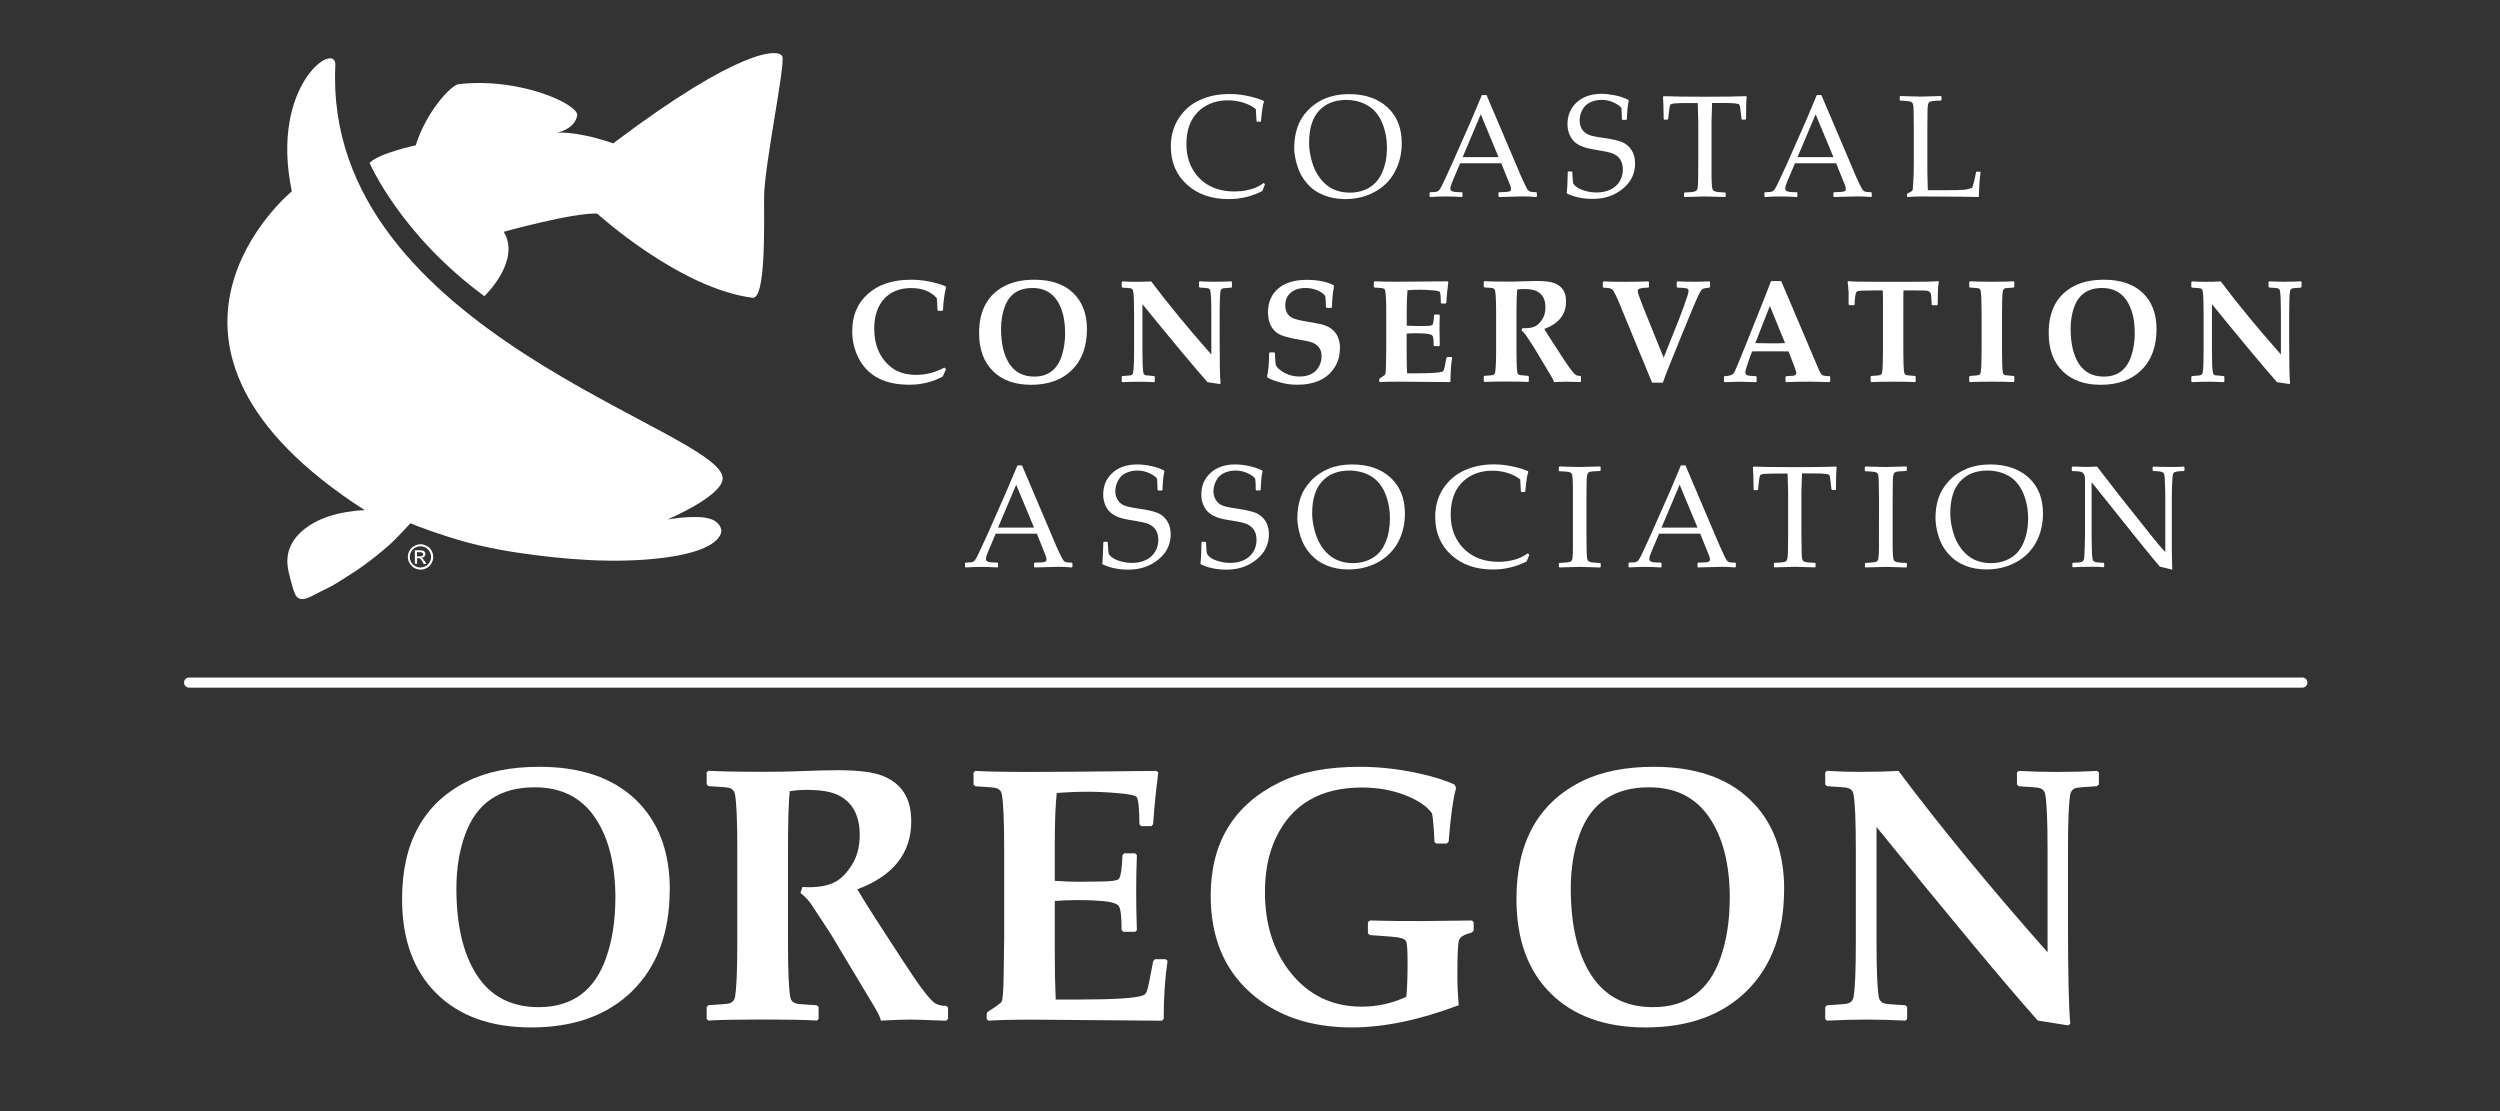 <?xml version="1.0" encoding="UTF-8"?>
<svg xmlns="http://www.w3.org/2000/svg" xmlns:xlink="http://www.w3.org/1999/xlink" id="Layer_1" version="1.1" viewBox="0 0 360 160.03">
  <rect x="0" y="0" width="360" height="160.03" fill="#333333" stroke="none"/>
  <defs>
    <style>
      .st0 {
        fill-rule: evenodd;
      }

      .st0, .st1 {
        fill: #fff;
      }

      .st2 {
        fill: #ee3124;
      }

      .st2, .st3 {
        display: none;
      }

      .st3 {
        fill: url(#linear-gradient);
      }
    </style>
    <linearGradient id="linear-gradient" x1="180" y1="159.93" x2="180" y2=".09" gradientUnits="userSpaceOnUse">
      <stop offset="0" stop-color="#721011"></stop>
      <stop offset=".75" stop-color="#be2025"></stop>
      <stop offset="1" stop-color="#721011"></stop>
    </linearGradient>
  </defs>
  <rect class="st2" x="0" width="360" height="160.03"></rect>
  <rect class="st3" x="0" y=".09" width="360" height="159.84"></rect>
  <g>
    <path class="st0" d="M69.75,42.65c-12.18-8.96-16.53-19.2-16.53-19.2,1.43-1.43,6.64-2.52,6.64-2.52,1.58-4.98,5.14-8.69,6.17-8.81,8.95-1.03,17.41,2.98,17.09,4.53-.43,2.03-2.89,2.44-2.89,2.44,3.74-.08,8.06,1.56,8.06,1.56,18.31-13.81,23.88-13.67,24.36-12.53.48,1.13-2.62,15.85-2.62,20.28s.23,14.72-1.67,14.48c-10.58-1.38-22.36-12.12-22.36-12.12-3.54-.15-13.46,2.62-13.46,2.62,2.54,4.21-2.79,9.27-2.79,9.27Z"></path>
    <path class="st1" d="M60.54,78.37c.31,0,.61.08.9.24.3.15.53.38.69.67.17.3.25.6.25.92s-.08.61-.24.9c-.16.29-.38.52-.67.68-.29.17-.59.24-.91.24s-.62-.08-.9-.24c-.3-.16-.52-.39-.68-.68-.17-.29-.25-.59-.25-.9s.08-.62.25-.92c.16-.29.4-.52.69-.67.29-.17.59-.24.9-.24ZM60.54,78.67c-.25,0-.5.06-.75.19-.24.13-.43.33-.57.57-.14.25-.21.5-.21.77s.07.52.2.75c.14.23.33.43.57.56.24.14.49.21.75.21s.52-.07.77-.21c.23-.13.43-.32.57-.56.13-.24.2-.49.2-.75s-.07-.52-.21-.77c-.13-.24-.33-.44-.57-.57-.25-.13-.49-.19-.75-.19ZM59.74,81.21v-1.97h.68c.23,0,.39.02.5.06.11.03.19.1.25.18.06.1.09.19.09.29,0,.14-.05.26-.15.38-.1.11-.24.16-.41.18.07.03.13.07.17.11.08.08.18.2.3.38l.23.39h-.39l-.17-.31c-.14-.25-.25-.41-.33-.46-.06-.04-.14-.07-.26-.07h-.19v.83h-.31ZM60.06,80.11h.39c.18,0,.31-.03.38-.09.06-.04.09-.13.09-.21,0-.06-.01-.11-.05-.15-.03-.05-.07-.09-.14-.11-.05-.02-.16-.03-.31-.03h-.37v.59Z"></path>
    <path class="st0" d="M42.02,27.54c-3.22-15.4,6.45-21.8,6.27-18.14-1.89,38.62,56.41,52.65,55.77,59.6-.26,2.55-7.93,5.8-7.93,5.8,1.34-.21,2.73-.37,4.09-.35.77,0,1.59.08,2.32.36.76.29,1.58,1.17,1.26,2.03-.91,2.41-6.21,3.22-8.33,3.49-6.79.86-14.34.25-21.09-.77-1.74-.26-3.47-.59-5.18-.98-1.61-.37-3.21-.81-4.78-1.32-1.46-.46-2.9-.98-4.34-1.51-.09-.04-.96-.42-1-.38,0,0-1.98,2.19-3.08,3.16-1.18,1.02-2.4,2.01-3.66,2.92-1.2.86-2.46,1.64-3.71,2.43-1.03.66-2.15,1.12-3.23,1.7-.86.46-2.31,1.29-2.9-.01-.35-.78-.53-1.67-.76-2.5-.25-.89-.42-1.81-.34-2.74.13-1.55.95-2.86,2.1-3.86,1.05-.91,2.29-1.57,3.58-2.03,1.18-.42,2.4-.66,3.63-.82.57-.09,1.15-.14,1.73-.15.02,0,.08-.01.09,0-37.2-23.93-10.51-45.92-10.51-45.92Z"></path>
  </g>
  <path class="st1" d="M331.54,99.02H27.23c-.4,0-.73-.33-.73-.73s.33-.73.73-.73h304.31c.4,0,.73.33.73.73s-.33.73-.73.73Z"></path>
  <g>
    <path class="st1" d="M96.44,128.07c0,6.25-1.82,11.15-5.46,14.7-3.54,3.45-8.37,5.18-14.5,5.18-5.79,0-10.33-1.63-13.63-4.89-3.3-3.26-4.95-7.79-4.95-13.6,0-8.14,3.11-13.78,9.32-16.91,2.83-1.42,6.31-2.13,10.44-2.13,5.91,0,10.5,1.55,13.79,4.65,3.33,3.15,5,7.48,5,13ZM88.62,129.39c0-4.91-.99-8.81-2.96-11.69-1.97-2.89-4.86-4.33-8.67-4.33-5.03,0-8.36,2.26-10,6.78-.85,2.32-1.27,4.92-1.27,7.79,0,5.23.96,9.36,2.89,12.39,2,3.13,4.98,4.7,8.96,4.7,4.82,0,8.07-2.38,9.72-7.13.88-2.52,1.32-5.36,1.32-8.51Z"></path>
    <path class="st1" d="M136.51,146.73l-.25.25c-.12,0-.44,0-.96-.03-2.32-.09-3.77-.13-4.34-.13-.86,0-2.23.05-4.11.15-.07-.41-.39-1.08-.96-2.03l-6.3-10.51-2.82-4.29c-.36-.52-.85-1.04-1.5-1.55l.28-.86c.39.02.68.03.86.03,1.66,0,2.96-.26,3.91-.79.86-.47,1.66-1.3,2.39-2.49.73-1.18,1.09-2.6,1.09-4.24,0-2.86-1.07-4.79-3.2-5.79-1.02-.47-2.5-.71-4.44-.71-.85,0-1.66.07-2.44.2-.17,1.66-.25,4.49-.25,8.48v13.28c0,4.03.11,6.65.33,7.87.08.49.37.8.86.94.25.07,1.24.15,2.97.25l.25.25v1.7l-.23.25c-1.69-.1-4.3-.15-7.82-.15s-6.25.05-7.82.15l-.25-.23v-1.73l.25-.25c1.73-.1,2.72-.19,2.97-.25.49-.14.78-.45.86-.94.22-1.22.33-3.84.33-7.87v-13.43c0-4.03-.11-6.65-.33-7.87-.08-.49-.37-.8-.86-.94-.25-.07-1.24-.15-2.97-.25l-.25-.25v-1.73l.25-.23c1.66.1,4.27.15,7.82.15,2.06,0,3.74-.03,5.03-.08,2.56-.1,4.47-.15,5.74-.15,2.93,0,5.08.26,6.45.79,1.84.71,3.08,1.91,3.71,3.61.3.83.46,1.81.46,2.95,0,4.6-2.59,7.87-7.77,9.8.85,1.42,1.74,2.86,2.69,4.32l3.91,6.02c2.3,3.55,3.83,5.58,4.6,6.07.39.25.93.38,1.62.38l.25.25v1.62Z"></path>
    <path class="st1" d="M168.13,138.35c-.37,2.47-.56,5.26-.56,8.38l-.25.25-18.46-.15c-3.08,0-5.26.05-6.53.15l-.25-.25v-.71l.13-.3c1.25-.8,1.93-1.29,2.03-1.5.15-.32.25-1.45.28-3.38l.08-5.69v-12.87c0-4.03-.11-6.65-.33-7.87-.08-.49-.37-.8-.86-.94-.25-.07-1.24-.15-2.97-.25l-.25-.25v-1.73l.25-.23c1.71.1,4.35.15,7.92.15,3.18,0,9.23-.05,18.15-.15l.28.2-.33,2.82c-.1.9-.18,1.66-.23,2.29l-.18,2.36-.25.28h-1.47l-.25-.25c-.02-2.3-.15-3.61-.41-3.94-.19-.24-1.1-.42-2.73-.56-1.63-.14-3.07-.2-4.3-.2-1.47,0-2.96.06-4.47.18-.19,1.78-.28,4.24-.28,7.39v5.26c1.34.09,2.42.13,3.25.13l3.33-.03c1.56-.02,2.44-.14,2.64-.38.27-.3.45-1.45.53-3.43l.25-.25h1.57l.25.25c-.07,1.9-.1,3.63-.1,5.21,0,1.71.03,3.58.1,5.61l-.25.23h-1.7l-.25-.25c0-1.95-.14-3.1-.41-3.47-.27-.36-1.09-.61-2.46-.72-1.03-.09-2.13-.13-3.3-.13-1.24,0-2.39.04-3.45.13v7.74c0,2.22.04,4.37.13,6.45h3.45c4.94,0,7.97-.19,9.09-.58.19-.07.32-.16.41-.28.17-.24.33-.75.48-1.52l.61-3.15.25-.28h1.55l.28.25Z"></path>
    <path class="st1" d="M212.19,134.01l-.25.28c-1.05.25-1.66.61-1.83,1.05-.17.45-.25,2.16-.25,5.14,0,1.44.07,2.86.2,4.27-5.65,2.13-10.78,3.2-15.39,3.2-6.06,0-10.96-1.7-14.71-5.09-3.75-3.39-5.62-8.02-5.62-13.88,0-7.63,3.31-13.08,9.93-16.33,3.03-1.49,6.88-2.23,11.55-2.23,2.71,0,5.45.3,8.23.89,2.29.49,4.09,1.05,5.41,1.68l.23.46c-.44,1.49-.8,4.08-1.09,7.77l-.28.25h-1.52l-.25-.25c0-.32-.03-.99-.1-1.99-.07-1.01-.15-1.71-.25-2.12-.74-1.02-2.01-1.88-3.81-2.59-1.93-.75-4.01-1.12-6.25-1.12-5.99,0-10.13,2.42-12.42,7.26-1.05,2.23-1.57,4.82-1.57,7.77,0,4.71,1.25,8.61,3.76,11.71,2.61,3.22,6,4.82,10.18,4.82,2.22,0,4.36-.47,6.42-1.42.12-1.18.18-2.81.18-4.88,0-1.68-.06-2.69-.18-3.05-.1-.27-.42-.47-.96-.58-.46-.1-1.89-.23-4.29-.38l-.28-.25v-1.6l.28-.25c2.46.07,5.03.09,7.72.08,1.56-.02,3.88-.04,6.98-.08l.25.25v1.22Z"></path>
    <path class="st1" d="M256.91,128.07c0,6.25-1.82,11.15-5.46,14.7-3.54,3.45-8.37,5.18-14.5,5.18-5.79,0-10.33-1.63-13.63-4.89s-4.95-7.79-4.95-13.6c0-8.14,3.11-13.78,9.32-16.91,2.83-1.42,6.31-2.13,10.44-2.13,5.91,0,10.5,1.55,13.79,4.65,3.33,3.15,5,7.48,5,13ZM249.09,129.39c0-4.91-.99-8.81-2.96-11.69-1.97-2.89-4.86-4.33-8.67-4.33-5.03,0-8.36,2.26-10,6.78-.85,2.32-1.27,4.92-1.27,7.79,0,5.23.96,9.36,2.89,12.39,2,3.13,4.99,4.7,8.96,4.7,4.82,0,8.07-2.38,9.72-7.13.88-2.52,1.32-5.36,1.32-8.51Z"></path>
    <path class="st1" d="M302.23,112.96l-.28.25c-1.73.1-2.72.19-2.97.25-.49.14-.78.45-.86.94-.22,1.22-.33,3.84-.33,7.87v10.31c0,7.6.11,12.55.33,14.85l-.33.23c-1.91-.32-3.36-.55-4.34-.69-4.54-5.09-12.28-14.39-23.23-27.88v16.61c0,4.03.11,6.65.33,7.87.08.49.37.8.86.94.25.07,1.24.15,2.97.25l.25.25v1.73l-.25.23c-1.95-.1-3.76-.15-5.43-.15-1.95,0-3.9.05-5.87.15l-.25-.23v-1.73l.25-.25c1.73-.1,2.72-.19,2.97-.25.49-.14.78-.45.86-.94.22-1.22.33-3.84.33-7.87v-13.43c0-4.03-.11-6.65-.33-7.87-.08-.49-.37-.8-.86-.94-.25-.07-1.24-.15-2.97-.25l-.25-.25v-1.73l.25-.23c1.61.1,3.14.15,4.6.15,2.29,0,4.18-.05,5.69-.15,6.09,8.12,13.25,16.83,21.48,26.13v-14.85c0-4.03-.11-6.65-.33-7.87-.08-.49-.37-.8-.86-.94-.25-.07-1.24-.15-2.97-.25l-.25-.25v-1.73l.25-.23c1.9.1,3.7.15,5.41.15,2.18,0,4.15-.05,5.89-.15l.25.23v1.73Z"></path>
  </g>
  <g>
    <path class="st1" d="M182.15,26.56l-.38.95c-1.52.78-3.14,1.16-4.86,1.16-2.46,0-4.46-.7-6-2.1-1.54-1.4-2.31-3.23-2.31-5.49,0-1.55.39-2.91,1.15-4.07.77-1.17,1.78-2.04,3.04-2.61,1.26-.58,2.67-.86,4.24-.86.91,0,1.81.09,2.69.29.89.19,1.63.42,2.22.68l.08.11c-.16.38-.3,1.32-.44,2.83l-.07.08h-.48l-.09-.08-.1-1.74c-.5-.4-1.1-.71-1.8-.93-.71-.22-1.44-.33-2.21-.33-1.15,0-2.19.24-3.1.74-.91.5-1.62,1.22-2.13,2.15-.51.94-.75,2.08-.75,3.44s.29,2.56.89,3.59c.59,1.03,1.4,1.82,2.43,2.38,1.03.55,2.23.82,3.6.82.6,0,1.19-.05,1.75-.17.56-.12,1.03-.26,1.4-.43.37-.17.73-.38,1.07-.63l.17.22Z"></path>
    <path class="st1" d="M186.37,21.24c0-1.03.15-1.98.45-2.87.29-.89.78-1.71,1.49-2.46.71-.75,1.56-1.34,2.55-1.74,1-.41,2.12-.62,3.38-.62,2.32,0,4.17.63,5.55,1.9,1.38,1.26,2.06,2.99,2.06,5.18,0,1.54-.34,2.92-1.02,4.15-.66,1.23-1.63,2.18-2.89,2.86-1.26.69-2.67,1.03-4.24,1.03-1.11,0-2.14-.19-3.07-.56-.94-.37-1.73-.92-2.39-1.67-.66-.74-1.13-1.59-1.43-2.56-.3-.96-.45-1.85-.45-2.65ZM188.51,20.56c0,.83.13,1.73.4,2.68.27.96.67,1.78,1.21,2.47.53.69,1.15,1.2,1.85,1.53.7.33,1.5.5,2.39.5,1.06,0,2.01-.24,2.83-.73.82-.49,1.45-1.24,1.88-2.26.43-1.02.65-2.16.65-3.44,0-1.38-.25-2.62-.74-3.73-.49-1.11-1.19-1.92-2.1-2.43-.91-.51-1.92-.76-3.02-.76-1.66,0-2.96.52-3.92,1.55-.95,1.03-1.43,2.57-1.43,4.59Z"></path>
    <path class="st1" d="M205.95,28.37l-.09-.08v-.53l.09-.08c.5,0,.82-.04.96-.08.15-.05.27-.13.38-.27.11-.13.34-.57.68-1.3l1.07-2.33,2.79-6.31c.53-1.23,1.04-2.47,1.56-3.7h.67l4.37,10.27.58,1.38c.17.39.37.81.59,1.27.22.45.37.73.46.8.09.08.19.14.32.19.12.04.41.07.84.08l.09.08v.53l-.09.08c-.72-.06-1.37-.09-1.96-.09-1.13.03-2.26.06-3.4.09l-.08-.08v-.53l.08-.08c.77,0,1.24-.05,1.44-.1.19-.05.29-.17.29-.36,0-.15-.05-.35-.15-.59l-1.26-3.12h-5.92l-1.11,2.62c-.2.48-.3.82-.3,1.04,0,.17.09.3.27.38.19.08.65.13,1.39.13l.09.08v.53l-.08.08c-.88-.06-1.65-.08-2.31-.08-.75,0-1.5.02-2.27.08ZM210.62,22.63h5.17l-2.56-6.17-2.61,6.17Z"></path>
    <path class="st1" d="M225.75,24.77l.07-.08h.51l.08.08c.03.87.08,1.41.14,1.6.06.2.24.4.56.61.31.22.72.39,1.24.53.52.14,1.03.21,1.56.21.73,0,1.38-.13,1.95-.4.58-.26,1.03-.65,1.35-1.17.32-.52.48-1.1.48-1.73,0-.46-.08-.84-.23-1.18-.15-.34-.37-.6-.65-.81-.28-.2-.59-.35-.95-.45-.35-.1-.88-.21-1.59-.32-.67-.11-1.2-.21-1.59-.3-.39-.09-.77-.22-1.16-.4-.38-.19-.7-.42-.96-.71-.26-.29-.46-.62-.61-1.04-.16-.41-.23-.86-.23-1.33,0-1.28.44-2.32,1.33-3.14.88-.81,2.08-1.23,3.57-1.23.59,0,1.23.08,1.94.22.7.14,1.34.36,1.91.65l.07.12c-.15.63-.24,1.52-.27,2.68l-.1.08h-.53l-.08-.07c-.02-.82-.04-1.33-.06-1.55-.03-.21-.34-.47-.94-.79-.58-.31-1.23-.47-1.93-.47-.58,0-1.12.12-1.62.35-.51.23-.89.6-1.15,1.09-.27.49-.39,1-.39,1.52,0,.4.07.76.23,1.07.15.31.36.55.61.74.25.18.54.31.87.4.33.09.94.2,1.82.32,1.2.17,2.09.38,2.64.62.54.24.99.62,1.32,1.15.33.53.49,1.16.49,1.91,0,1.45-.59,2.66-1.77,3.63-1.18.97-2.61,1.46-4.3,1.46-1.41,0-2.65-.25-3.71-.76l-.06-.13c.07-.43.12-1.44.15-3.01Z"></path>
    <path class="st1" d="M251.43,13.84l.09.09c-.07.61-.09,1.68-.09,3.21l-.08.08h-.48l-.09-.09-.11-.95c-.05-.5-.1-.81-.13-.92-.03-.12-.07-.2-.15-.25-.07-.04-.29-.09-.66-.13-.37-.03-.8-.05-1.26-.05h-1.93c-.06,1.55-.08,2.43-.08,2.68v7.96c.02.77.04,1.27.08,1.49.03.23.08.38.14.45.07.07.19.13.38.19.19.05.64.09,1.37.12l.07.06v.51l-.07.08c-1.75-.06-2.72-.08-2.92-.08-.22,0-1.19.02-2.92.08l-.09-.08v-.51l.09-.06c.64-.03,1.07-.06,1.27-.1.21-.05.35-.1.42-.16.07-.06.13-.2.18-.41.05-.21.07-.68.07-1.41l.02-2.16v-5.96c0-.11-.03-1-.08-2.68h-1.53c-.63,0-1.17.01-1.63.04-.46.03-.72.1-.79.21-.07.11-.13.48-.2,1.1l-.11.95-.09.09h-.47l-.08-.08c-.02-1.64-.05-2.71-.1-3.21l.1-.09c1.18.05,3.16.08,5.92.08s4.79-.03,5.93-.08Z"></path>
    <path class="st1" d="M254.17,28.37l-.1-.08v-.53l.1-.08c.5,0,.82-.04.96-.08.14-.05.27-.13.38-.27.11-.13.34-.57.68-1.3l1.08-2.33,2.79-6.31c.52-1.23,1.04-2.47,1.56-3.7h.66l4.37,10.27.58,1.38c.17.39.37.81.59,1.27.23.45.38.73.46.8.09.08.19.14.32.19.12.04.4.07.84.08l.09.08v.53l-.09.08c-.72-.06-1.37-.09-1.95-.09-1.13.03-2.27.06-3.4.09l-.08-.08v-.53l.08-.08c.76,0,1.24-.05,1.43-.1.2-.05.28-.17.28-.36,0-.15-.04-.35-.14-.59l-1.26-3.12h-5.92l-1.12,2.62c-.2.48-.29.82-.29,1.04,0,.17.09.3.28.38.18.08.65.13,1.39.13l.09.08v.53l-.08.08c-.88-.06-1.65-.08-2.31-.08-.75,0-1.51.02-2.28.08ZM258.84,22.63h5.18l-2.57-6.17-2.61,6.17Z"></path>
    <path class="st1" d="M273.55,13.9l.08-.07c1.69.05,2.67.08,2.93.08.23,0,1.21-.03,2.93-.08l.08.07v.51l-.08.07c-.48.01-.84.04-1.09.06-.25.03-.44.08-.56.15-.12.08-.19.25-.23.53-.04.27-.05.65-.05,1.15l-.02,2.35v4.52c0,1.14,0,1.93.02,2.38l.05,1.77h2.09c1.66,0,2.7-.02,3.11-.06.41-.04.81-.14,1.19-.29.07-.17.19-.56.33-1.18.14-.62.21-.97.21-1.06l.09-.08h.51l.07.08c-.05.27-.11.79-.17,1.58-.05.79-.08,1.42-.08,1.91l-.09.08c-1.29-.04-3-.06-5.11-.06l-2.98-.02c-.68,0-1.38.02-2.09.08l-.08-.08v-.34l.08-.1c.43-.21.66-.35.7-.4.04-.05.08-.49.13-1.32.05-.83.07-1.83.07-3.01v-4.39l-.02-1.99c0-.78-.02-1.28-.05-1.5-.03-.22-.08-.37-.15-.45-.06-.08-.18-.13-.37-.19-.19-.05-.64-.08-1.36-.11l-.08-.07v-.51Z"></path>
    <path class="st1" d="M136.23,53.17l-.47,1.04c-1.43.79-3.05,1.19-4.82,1.19-3.56,0-6-1.28-7.31-3.85-.61-1.19-.91-2.47-.91-3.86,0-2.24.75-4.03,2.24-5.35,1.52-1.38,3.59-2.06,6.22-2.06,1.67,0,3.31.3,4.91.91l.14.15c-.23.95-.38,2.05-.44,3.31l-.09.1h-.6l-.1-.11c-.02-.82-.06-1.4-.11-1.72-.86-.96-2.08-1.44-3.7-1.44s-2.95.53-3.89,1.57c-.94,1.06-1.41,2.47-1.41,4.28,0,2.43.84,4.3,2.51,5.61.9.69,2.09,1.04,3.59,1.04,1.36,0,2.7-.35,4-1.05l.26.24Z"></path>
    <path class="st1" d="M156.52,47.39c0,2.52-.73,4.5-2.2,5.93-1.43,1.39-3.37,2.09-5.84,2.09-2.34,0-4.17-.66-5.49-1.97-1.33-1.31-2-3.14-2-5.48,0-3.29,1.26-5.56,3.76-6.82,1.14-.57,2.54-.86,4.2-.86,2.38,0,4.23.62,5.55,1.87,1.34,1.27,2.02,3.02,2.02,5.24ZM153.37,47.93c0-1.98-.4-3.55-1.19-4.71-.79-1.16-1.95-1.75-3.49-1.75-2.02,0-3.37.91-4.02,2.74-.34.93-.52,1.97-.52,3.14,0,2.11.39,3.77,1.17,4.99.81,1.26,2.01,1.89,3.61,1.89,1.94,0,3.25-.95,3.92-2.87.35-1.02.53-2.16.53-3.43Z"></path>
    <path class="st1" d="M177.41,41.31l-.1.11c-.7.04-1.1.08-1.2.1-.2.06-.32.18-.35.38-.09.49-.13,1.55-.13,3.18v4.15c0,3.06.04,5.05.13,5.98l-.13.09c-.77-.13-1.36-.22-1.75-.27-1.83-2.06-4.95-5.8-9.37-11.23v6.69c0,1.62.04,2.68.13,3.17.03.2.15.32.35.38.1.02.51.06,1.2.11l.1.09v.7l-.1.09c-.78-.04-1.52-.06-2.19-.06-.78,0-1.57.02-2.37.06l-.1-.09v-.7l.1-.09c.7-.05,1.1-.08,1.2-.11.2-.06.31-.18.34-.38.09-.5.14-1.55.14-3.17v-5.41c0-1.62-.04-2.68-.14-3.18-.03-.2-.15-.32-.34-.38-.1-.03-.5-.06-1.2-.1l-.1-.11v-.69l.1-.1c.65.04,1.26.06,1.85.06.92,0,1.69-.02,2.29-.06,2.46,3.28,5.35,6.78,8.66,10.53v-5.98c0-1.62-.05-2.68-.14-3.18-.03-.2-.15-.32-.35-.38-.11-.03-.5-.06-1.19-.1l-.1-.11v-.69l.1-.1c.76.04,1.49.06,2.18.06.88,0,1.67-.02,2.37-.06l.1.1v.69Z"></path>
    <path class="st1" d="M192.94,50.23c0,1.13-.32,2.12-.96,2.97-.55.76-1.3,1.32-2.2,1.69-.83.34-1.82.51-2.98.51-1.44,0-2.84-.33-4.22-.98l-.12-.22c.19-.79.29-1.9.29-3.34l.11-.11h.65l.09.11v.23c0,.38.04.89.12,1.51.25.44.69.81,1.32,1.13.66.33,1.35.49,2.06.49,1.35,0,2.29-.47,2.81-1.41.27-.48.4-.99.4-1.5,0-.88-.37-1.5-1.09-1.87-.36-.19-.94-.34-1.75-.46-1.82-.28-3.02-.63-3.59-1.05-.86-.64-1.29-1.63-1.29-2.98s.46-2.51,1.4-3.34c1-.88,2.39-1.31,4.16-1.31,1.6,0,2.89.26,3.87.76l.07.25c-.17.81-.26,1.78-.29,2.93l-.11.1h-.65l-.1-.1c-.02-.82-.06-1.35-.1-1.6-.21-.32-.58-.59-1.1-.82-.55-.23-1.14-.35-1.75-.35-.91,0-1.63.24-2.17.72-.5.46-.74,1.04-.74,1.77,0,.79.28,1.37.85,1.73.36.24,1.23.46,2.61.68.14.02.53.09,1.19.21.4.06.77.17,1.11.29.69.26,1.21.66,1.56,1.19.38.58.57,1.3.57,2.17Z"></path>
    <path class="st1" d="M209.1,51.54c-.16.99-.23,2.12-.23,3.38l-.1.1-7.44-.06c-1.24,0-2.12.02-2.62.06l-.11-.1v-.29l.06-.12c.5-.32.77-.52.81-.6.06-.12.1-.58.11-1.36l.04-2.29v-5.19c0-1.62-.05-2.68-.14-3.18-.04-.2-.15-.32-.35-.38-.1-.03-.5-.06-1.19-.1l-.11-.11v-.69l.11-.1c.69.04,1.75.06,3.19.06,1.29,0,3.72-.02,7.32-.06l.11.08-.13,1.14c-.04.36-.07.66-.09.92l-.07.95-.1.11h-.59l-.1-.1c0-.93-.06-1.46-.16-1.59-.08-.09-.44-.17-1.1-.22-.66-.05-1.24-.08-1.74-.08-.59,0-1.19.02-1.8.07-.07.72-.11,1.71-.11,2.98v2.12c.54.04.98.05,1.31.05h1.34c.63-.01.98-.06,1.06-.17.11-.12.18-.58.22-1.38l.1-.1h.63l.1.1c-.03.76-.04,1.46-.04,2.1,0,.69.02,1.45.04,2.26l-.1.09h-.68l-.1-.1c0-.79-.06-1.26-.17-1.41-.11-.14-.44-.23-.99-.29-.41-.03-.86-.05-1.33-.05-.5,0-.97.02-1.4.05v3.12c0,.89.02,1.76.06,2.6h1.39c2,0,3.21-.08,3.66-.23.08-.03.14-.07.17-.12.07-.09.13-.3.2-.61l.25-1.27.1-.12h.62l.12.11Z"></path>
    <path class="st1" d="M227.68,54.92l-.11.1s-.18,0-.39-.01c-.94-.03-1.51-.05-1.75-.05-.35,0-.9.02-1.65.06-.03-.17-.16-.44-.39-.82l-2.54-4.24-1.14-1.73c-.14-.21-.35-.42-.6-.63l.11-.34c.15,0,.27,0,.35,0,.67,0,1.19-.1,1.57-.31.36-.19.67-.52.97-1,.3-.47.43-1.05.43-1.71,0-1.15-.43-1.93-1.29-2.33-.4-.19-1-.29-1.79-.29-.34,0-.67.03-.99.07-.06.67-.1,1.82-.1,3.42v5.35c0,1.62.04,2.68.13,3.17.03.2.15.32.35.38.1.02.5.06,1.2.11l.1.09v.69l-.09.1c-.69-.04-1.74-.06-3.15-.06s-2.52.02-3.15.06l-.1-.09v-.7l.1-.09c.7-.05,1.1-.08,1.19-.11.2-.06.32-.18.35-.38.09-.5.14-1.55.14-3.17v-5.41c0-1.62-.05-2.68-.14-3.18-.04-.2-.15-.32-.35-.38-.1-.03-.5-.06-1.19-.1l-.1-.11v-.69l.1-.1c.67.04,1.72.06,3.15.06.83,0,1.51,0,2.02-.03,1.03-.04,1.8-.06,2.31-.06,1.19,0,2.05.1,2.6.32.75.29,1.24.77,1.49,1.45.12.33.18.73.18,1.19,0,1.86-1.04,3.17-3.13,3.95.35.57.7,1.16,1.09,1.74l1.57,2.42c.93,1.43,1.55,2.25,1.86,2.45.15.1.38.15.65.15l.11.1v.66Z"></path>
    <path class="st1" d="M246.25,41.32l-.1.1c-.48.05-.79.1-.92.17-.14.07-.28.22-.42.47-.16.26-.46.91-.88,1.92l-.72,1.73-1.37,3.34c-1.18,2.87-1.98,4.88-2.39,6.05h-1.55l-4.7-11.39c-.5-1.19-.84-1.87-1.04-2.05-.15-.14-.57-.22-1.25-.23l-.1-.12v-.68l.11-.11c.71.04,1.62.06,2.71.06,1.37,0,2.61-.02,3.72-.06l.1.11v.69l-.09.1c-.69,0-1.15.07-1.36.19-.11.07-.17.18-.17.34,0,.18.22.82.67,1.95l.48,1.22,2.59,6.39,2.27-5.7c.09-.22.29-.77.62-1.65.46-1.27.69-2.01.69-2.22,0-.22-.08-.37-.23-.41-.15-.05-.6-.09-1.37-.12l-.1-.1v-.69l.11-.11c.77.04,1.57.06,2.41.06.59,0,1.32-.02,2.17-.06l.11.11v.69Z"></path>
    <path class="st1" d="M263.54,54.92l-.09.1c-1.52-.04-2.44-.06-2.74-.06-1.26,0-2.42.02-3.51.06l-.09-.1v-.64l.1-.11.89-.05c.37-.02.57-.15.57-.4,0-.14-.1-.47-.29-.96l-.83-2.16c-.94-.01-1.9-.01-2.88-.01-.53,0-1.33,0-2.37.01l-.46,1.25c-.34.95-.51,1.54-.51,1.78,0,.26.16.41.48.46.18.03.53.06,1.05.08l.1.1v.66l-.1.1c-1.26-.04-2.08-.06-2.43-.06-.28,0-.97.02-2.08.06l-.1-.09v-.67l.11-.1c.71-.04,1.13-.18,1.3-.42.16-.23.76-1.66,1.8-4.26l2.67-6.68c.2-.52.5-1.3.9-2.34h1.46l5.42,12.76c.21.48.4.76.58.82.22.08.54.12.97.12l.09.11v.66ZM257.05,49.41l-2.19-5.36-2.1,5.36c.56.02,1.29.03,2.18.03s1.57,0,2.1-.03Z"></path>
    <path class="st1" d="M279.19,40.58c-.09.51-.13,1.03-.14,1.57l-.02,1.71-.1.1h-.65l-.12-.09c-.03-.87-.07-1.39-.11-1.54-.08-.27-.3-.43-.65-.48-.13-.02-.78-.03-1.93-.03h-1.37c-.02.24-.02,1.19-.02,2.85v5.81c0,1.62.04,2.68.13,3.17.03.2.15.32.35.38.11.02.5.06,1.2.11l.1.09v.69l-.1.1c-.67-.04-1.73-.06-3.15-.06s-2.52.02-3.15.06l-.09-.09v-.7l.1-.09c.69-.05,1.09-.08,1.2-.11.2-.06.31-.18.35-.38.09-.5.13-1.55.13-3.17v-5.81c0-1.69,0-2.64-.03-2.85h-1.46c-1.23,0-1.94.04-2.14.11-.11.04-.18.09-.22.15-.06.11-.11.33-.15.65-.06.36-.08.73-.09,1.12l-.1.1h-.64l-.12-.1v-1.75c-.03-.49-.06-1-.14-1.52l.1-.1c.4.07,1.87.1,4.4.1h4.15c2.33,0,3.79-.03,4.4-.1l.1.1Z"></path>
    <path class="st1" d="M290.07,54.92l-.1.1c-.68-.04-1.73-.06-3.16-.06s-2.46.02-3.15.06l-.09-.1v-.69l.1-.09c.7-.05,1.1-.08,1.2-.11.2-.06.32-.18.35-.38.09-.5.13-1.55.13-3.17v-5.41c0-1.62-.05-2.68-.13-3.18-.03-.2-.15-.32-.35-.38-.1-.03-.5-.06-1.2-.1l-.1-.11v-.69l.1-.1c.65.04,1.71.06,3.15.06s2.49-.02,3.14-.06l.1.1v.69l-.1.11c-.69.04-1.1.08-1.2.1-.2.06-.31.18-.35.38-.09.49-.12,1.55-.12,3.18v5.41c0,1.62.03,2.68.12,3.17.04.2.15.32.35.38.1.02.51.06,1.2.11l.1.09v.69Z"></path>
    <path class="st1" d="M310.54,47.39c0,2.52-.74,4.5-2.2,5.93-1.43,1.39-3.38,2.09-5.84,2.09-2.34,0-4.17-.66-5.49-1.97-1.33-1.31-2-3.14-2-5.48,0-3.29,1.25-5.56,3.76-6.82,1.14-.57,2.54-.86,4.2-.86,2.38,0,4.23.62,5.56,1.87,1.34,1.27,2.01,3.02,2.01,5.24ZM307.4,47.93c0-1.98-.4-3.55-1.2-4.71-.79-1.16-1.96-1.75-3.49-1.75-2.03,0-3.36.91-4.03,2.74-.34.93-.51,1.97-.51,3.14,0,2.11.39,3.77,1.16,4.99.81,1.26,2.01,1.89,3.62,1.89,1.94,0,3.25-.95,3.92-2.87.35-1.02.54-2.16.54-3.43Z"></path>
    <path class="st1" d="M331.42,41.31l-.1.11c-.7.04-1.1.08-1.2.1-.2.06-.31.18-.35.38-.09.49-.13,1.55-.13,3.18v4.15c0,3.06.04,5.05.13,5.98l-.13.09c-.77-.13-1.35-.22-1.75-.27-1.83-2.06-4.95-5.8-9.37-11.23v6.69c0,1.62.04,2.68.14,3.17.04.2.15.32.35.38.1.02.5.06,1.2.11l.1.09v.7l-.1.09c-.79-.04-1.51-.06-2.19-.06-.79,0-1.57.02-2.37.06l-.1-.09v-.7l.1-.09c.7-.05,1.1-.08,1.19-.11.19-.06.31-.18.35-.38.09-.5.13-1.55.13-3.17v-5.41c0-1.62-.04-2.68-.13-3.18-.04-.2-.16-.32-.35-.38-.1-.03-.5-.06-1.19-.1l-.1-.11v-.69l.1-.1c.65.04,1.26.06,1.85.06.92,0,1.69-.02,2.29-.06,2.45,3.28,5.35,6.78,8.66,10.53v-5.98c0-1.62-.05-2.68-.13-3.18-.03-.2-.15-.32-.35-.38-.1-.03-.5-.06-1.2-.1l-.1-.11v-.69l.1-.1c.77.04,1.49.06,2.18.06.88,0,1.67-.02,2.37-.06l.1.1v.69Z"></path>
    <path class="st1" d="M139.05,81.7l-.09-.08v-.53l.09-.08c.5,0,.82-.03.97-.07.14-.05.26-.13.38-.27.11-.13.34-.57.68-1.31l1.08-2.33,2.78-6.3c.53-1.23,1.05-2.47,1.57-3.71h.66l4.37,10.28.58,1.37c.17.39.37.81.59,1.27.23.46.38.73.47.82.08.08.19.14.31.19.13.04.41.07.85.07l.09.08v.53l-.09.08c-.72-.06-1.38-.09-1.95-.09-1.13.04-2.26.07-3.4.09l-.08-.08v-.53l.08-.08c.76-.01,1.24-.04,1.43-.1.19-.05.28-.17.28-.36,0-.15-.04-.34-.14-.59l-1.25-3.12h-5.93l-1.11,2.62c-.2.46-.3.82-.3,1.04,0,.17.09.29.27.37.19.09.65.13,1.39.14l.09.08v.53l-.08.08c-.88-.05-1.66-.08-2.31-.08-.75,0-1.5.03-2.27.08ZM143.72,75.97h5.18l-2.57-6.17-2.61,6.17Z"></path>
    <path class="st1" d="M158.86,78.1l.09-.08h.49l.08.08c.03.88.08,1.4.14,1.61.06.2.25.4.56.62.31.21.72.39,1.24.52.51.14,1.03.21,1.56.21.72,0,1.37-.13,1.95-.4.58-.27,1.03-.66,1.35-1.18.32-.51.48-1.1.48-1.73,0-.45-.08-.84-.23-1.18-.16-.33-.37-.6-.64-.8-.28-.2-.59-.36-.95-.45-.36-.1-.89-.21-1.58-.33-.69-.1-1.22-.2-1.6-.29-.39-.09-.78-.22-1.15-.41-.37-.19-.71-.42-.95-.7-.26-.28-.47-.63-.61-1.04-.15-.41-.23-.85-.23-1.32,0-1.28.44-2.32,1.33-3.13.89-.82,2.09-1.22,3.58-1.22.59,0,1.24.07,1.94.22.7.14,1.33.36,1.9.65l.07.12c-.15.63-.25,1.53-.28,2.68l-.09.08h-.53l-.09-.07c-.02-.82-.04-1.33-.06-1.54-.03-.21-.34-.48-.93-.79-.59-.31-1.24-.47-1.93-.47-.59,0-1.13.12-1.63.35-.5.23-.88.6-1.14,1.1-.26.5-.4,1-.4,1.52,0,.4.08.76.24,1.07.16.31.36.56.61.74.25.18.54.31.87.4.33.09.93.19,1.81.33,1.22.17,2.09.38,2.64.62.55.24.98.63,1.31,1.15.33.53.5,1.16.5,1.9,0,1.45-.59,2.67-1.77,3.63-1.19.97-2.62,1.46-4.3,1.46-1.41,0-2.65-.25-3.72-.76l-.07-.13c.07-.43.12-1.43.16-3.01Z"></path>
    <path class="st1" d="M173,78.1l.08-.08h.5l.09.08c.03.88.07,1.4.14,1.61.06.2.24.4.55.62.31.21.72.39,1.24.52.51.14,1.03.21,1.55.21.73,0,1.38-.13,1.96-.4.58-.27,1.03-.66,1.35-1.18.32-.51.48-1.1.48-1.73,0-.45-.07-.84-.23-1.18-.15-.33-.37-.6-.65-.8-.27-.2-.59-.36-.94-.45-.36-.1-.88-.21-1.59-.33-.68-.1-1.21-.2-1.6-.29-.39-.09-.77-.22-1.15-.41-.38-.19-.7-.42-.95-.7-.26-.28-.46-.63-.61-1.04-.16-.41-.23-.85-.23-1.32,0-1.28.44-2.32,1.33-3.13.89-.82,2.07-1.22,3.57-1.22.59,0,1.24.07,1.94.22.7.14,1.33.36,1.91.65l.07.12c-.15.63-.24,1.53-.27,2.68l-.09.08h-.54l-.08-.07c0-.82-.04-1.33-.07-1.54-.02-.21-.33-.48-.92-.79-.59-.31-1.24-.47-1.93-.47-.58,0-1.13.12-1.63.35-.51.23-.89.6-1.15,1.1-.26.5-.39,1-.39,1.52,0,.4.08.76.23,1.07.16.31.36.56.61.74.25.18.54.31.87.4.33.09.94.19,1.82.33,1.2.17,2.09.38,2.63.62.55.24.99.63,1.33,1.15.33.53.49,1.16.49,1.9,0,1.45-.59,2.67-1.78,3.63-1.18.97-2.62,1.46-4.3,1.46-1.41,0-2.65-.25-3.71-.76l-.07-.13c.07-.43.13-1.43.16-3.01Z"></path>
    <path class="st1" d="M186.82,74.58c0-1.03.15-1.98.44-2.87.29-.89.8-1.7,1.5-2.46.71-.76,1.56-1.33,2.55-1.75.99-.41,2.12-.62,3.37-.62,2.33,0,4.19.63,5.56,1.9,1.38,1.27,2.07,2.99,2.07,5.18,0,1.54-.34,2.92-1.01,4.16-.68,1.22-1.65,2.18-2.9,2.86-1.26.68-2.67,1.02-4.24,1.02-1.12,0-2.14-.18-3.08-.56-.93-.37-1.73-.93-2.39-1.67-.65-.73-1.13-1.58-1.43-2.55-.29-.97-.45-1.86-.45-2.65ZM188.95,73.9c0,.84.14,1.73.41,2.69.27.95.67,1.78,1.21,2.47.53.69,1.15,1.19,1.85,1.53.7.33,1.5.5,2.39.5,1.06,0,1.99-.24,2.82-.73.83-.48,1.46-1.23,1.88-2.25.43-1.02.64-2.17.64-3.43,0-1.38-.25-2.62-.73-3.74-.49-1.11-1.19-1.92-2.1-2.43-.91-.5-1.91-.75-3.02-.75-1.66,0-2.96.52-3.91,1.55-.96,1.04-1.44,2.56-1.44,4.59Z"></path>
    <path class="st1" d="M220.22,79.9l-.39.95c-1.52.77-3.14,1.16-4.85,1.16-2.47,0-4.47-.7-6-2.1-1.54-1.4-2.31-3.23-2.31-5.48,0-1.55.39-2.91,1.15-4.08.77-1.16,1.78-2.03,3.04-2.61,1.26-.57,2.67-.87,4.24-.87.91,0,1.8.1,2.69.29.89.19,1.63.41,2.22.68l.07.1c-.16.39-.3,1.33-.44,2.84l-.07.08h-.48l-.08-.08-.1-1.74c-.51-.4-1.1-.71-1.81-.93-.71-.23-1.44-.33-2.21-.33-1.15,0-2.19.25-3.09.74-.91.5-1.63,1.21-2.14,2.14-.5.94-.76,2.09-.76,3.45s.3,2.56.89,3.59c.6,1.03,1.41,1.82,2.43,2.37,1.02.56,2.23.83,3.59.83.6,0,1.19-.06,1.75-.18.56-.11,1.02-.26,1.39-.43.37-.17.73-.38,1.07-.62l.18.21Z"></path>
    <path class="st1" d="M224.55,67.17l1.28.04c.84.03,1.39.04,1.64.04.23,0,1.22-.03,2.94-.08l.08.07v.51l-.08.07c-.48.02-.83.04-1.09.06-.25.02-.45.08-.56.15-.12.08-.19.26-.23.54-.04.27-.06.65-.06,1.15l-.02,2.35v4.74l.02,2c0,.77.03,1.27.06,1.49.03.22.08.38.15.46.07.07.19.13.38.19.19.05.64.09,1.36.12l.08.06v.51l-.08.08s-.64-.02-1.81-.06c-.47-.02-.86-.03-1.13-.03-.21,0-1.19.03-2.92.08l-.08-.08v-.51l.08-.06c.63-.03,1.06-.06,1.26-.1.21-.04.35-.09.44-.15.06-.07.13-.2.17-.41.04-.21.07-.69.07-1.41v-2.16s0-4.74,0-4.74v-1.99c-.02-.78-.04-1.28-.07-1.5-.03-.22-.08-.38-.14-.45-.07-.08-.19-.13-.37-.18-.19-.05-.64-.09-1.37-.11l-.08-.07v-.51l.08-.07Z"></path>
    <path class="st1" d="M234.6,81.7l-.09-.08v-.53l.09-.08c.5,0,.83-.03.96-.07.14-.05.28-.13.39-.27.11-.13.34-.57.68-1.31l1.07-2.33,2.79-6.3c.52-1.23,1.04-2.47,1.56-3.71h.66l4.37,10.28.59,1.37c.17.39.36.81.58,1.27.22.46.38.73.46.82.09.08.19.14.32.19.12.04.41.07.84.07l.09.08v.53l-.09.08c-.72-.06-1.37-.09-1.96-.09-1.13.04-2.26.07-3.39.09l-.08-.08v-.53l.08-.08c.76-.01,1.24-.04,1.43-.1.19-.05.29-.17.29-.36,0-.15-.05-.34-.15-.59l-1.26-3.12h-5.92l-1.11,2.62c-.2.46-.3.82-.3,1.04,0,.17.1.29.28.37.18.09.65.13,1.39.14l.09.08v.53l-.08.08c-.88-.05-1.64-.08-2.31-.08-.75,0-1.5.03-2.27.08ZM239.26,75.97h5.18l-2.57-6.17-2.61,6.17Z"></path>
    <path class="st1" d="M264.38,67.17l.09.09c-.06.61-.09,1.68-.09,3.22l-.08.08h-.48l-.09-.1-.11-.94c-.05-.5-.1-.81-.13-.93-.03-.11-.08-.19-.14-.24-.07-.05-.29-.09-.67-.13-.38-.03-.8-.05-1.26-.05h-1.93c-.05,1.54-.09,2.43-.09,2.67v5.96l.03,2c0,.77.02,1.27.05,1.49.03.23.08.38.14.45.06.07.19.13.37.19.19.05.64.09,1.38.12l.07.06v.51l-.07.08c-1.75-.05-2.72-.08-2.93-.08-.22,0-1.19.03-2.92.08l-.08-.08v-.51l.08-.06c.65-.03,1.07-.06,1.28-.1.2-.04.35-.09.42-.15.07-.07.13-.2.17-.41.05-.21.08-.69.08-1.41l.02-2.16v-5.96c0-.11-.03-1-.08-2.67h-1.52c-.63,0-1.17.02-1.63.04-.46.03-.73.09-.8.21-.07.12-.14.48-.2,1.1l-.1.94-.09.1h-.47l-.08-.08c-.02-1.65-.05-2.71-.1-3.22l.1-.09c1.18.05,3.15.08,5.92.08s4.79-.03,5.93-.08Z"></path>
    <path class="st1" d="M268.63,67.17l1.28.04c.83.03,1.38.04,1.64.04.23,0,1.21-.03,2.94-.08l.09.07v.51l-.09.07c-.46.02-.83.04-1.08.06-.26.02-.44.08-.56.15-.12.08-.2.26-.23.54-.04.27-.06.65-.06,1.15l-.02,2.35v6.74c.02.77.04,1.27.08,1.49.03.22.07.38.15.46.06.07.19.13.37.19.18.05.64.09,1.36.12l.09.06v.51l-.09.08s-.63-.02-1.8-.06c-.48-.02-.85-.03-1.14-.03-.21,0-1.18.03-2.92.08l-.09-.08v-.51l.09-.06c.63-.03,1.05-.06,1.26-.1.21-.04.35-.09.42-.15.07-.07.13-.2.17-.41.04-.21.07-.69.08-1.41v-2.16s.01-4.74.01-4.74l-.03-1.99c0-.78-.02-1.28-.05-1.5-.03-.22-.08-.38-.14-.45-.07-.08-.19-.13-.38-.18-.18-.05-.64-.09-1.36-.11l-.09-.07v-.51l.09-.07Z"></path>
    <path class="st1" d="M278.71,74.58c0-1.03.14-1.98.44-2.87.3-.89.79-1.7,1.5-2.46.7-.76,1.54-1.33,2.55-1.75.99-.41,2.12-.62,3.37-.62,2.32,0,4.18.63,5.56,1.9,1.38,1.27,2.06,2.99,2.06,5.18,0,1.54-.34,2.92-1.01,4.16-.67,1.22-1.64,2.18-2.9,2.86-1.25.68-2.67,1.02-4.24,1.02-1.11,0-2.13-.18-3.07-.56-.93-.37-1.73-.93-2.39-1.67-.66-.73-1.14-1.58-1.43-2.55-.3-.97-.44-1.86-.44-2.65ZM280.84,73.9c0,.84.13,1.73.4,2.69.27.95.67,1.78,1.21,2.47.54.69,1.15,1.19,1.85,1.53.7.33,1.5.5,2.39.5,1.06,0,2-.24,2.83-.73.82-.48,1.45-1.23,1.88-2.25.43-1.02.65-2.17.65-3.43,0-1.38-.25-2.62-.74-3.74-.5-1.11-1.19-1.92-2.1-2.43-.91-.5-1.91-.75-3.02-.75-1.66,0-2.96.52-3.92,1.55-.95,1.04-1.43,2.56-1.43,4.59Z"></path>
    <path class="st1" d="M298.51,81.69l-.09-.09v-.48l.09-.08c.42,0,.75-.03,1-.07.24-.04.4-.11.47-.21.08-.1.12-.25.15-.46.02-.21.04-.69.07-1.44.02-.74.04-1.28.04-1.6v-8.26c0-.35-.06-.61-.19-.77-.12-.17-.3-.28-.52-.32-.21-.04-.59-.07-1.11-.08l-.08-.08v-.48l.08-.09c.94.03,1.56.05,1.85.05.69,0,1.25-.01,1.7-.05l3.27,4.23,4.79,6.02c.58.73,1.17,1.42,1.77,2.07v-7.92c0-.24,0-.77-.03-1.57-.02-.8-.05-1.3-.08-1.52-.04-.21-.1-.36-.19-.43-.09-.07-.24-.13-.48-.17-.23-.03-.56-.06-.95-.06l-.09-.08v-.47l.09-.09c.55.03,1.34.05,2.36.05.94,0,1.62-.01,2.04-.05l.09.09v.47l-.08.08c-.45,0-.8.03-1.04.08-.25.04-.4.11-.47.22-.05.1-.1.25-.12.45-.02.2-.05.66-.08,1.41-.02.74-.03,1.28-.03,1.6v7.68c.02.92.04,1.84.06,2.77-.35-.11-.94-.26-1.78-.44l-.72-.85-2.18-2.66-6.93-8.66v7.84c0,.32.01.88.03,1.68.02.8.05,1.29.09,1.46.03.17.08.3.13.36.05.07.17.12.35.18.19.05.56.08,1.13.09l.08.08v.48l-.08.08c-.35-.04-.92-.07-1.72-.07-1.01,0-1.91.03-2.67.07Z"></path>
  </g>
</svg>
